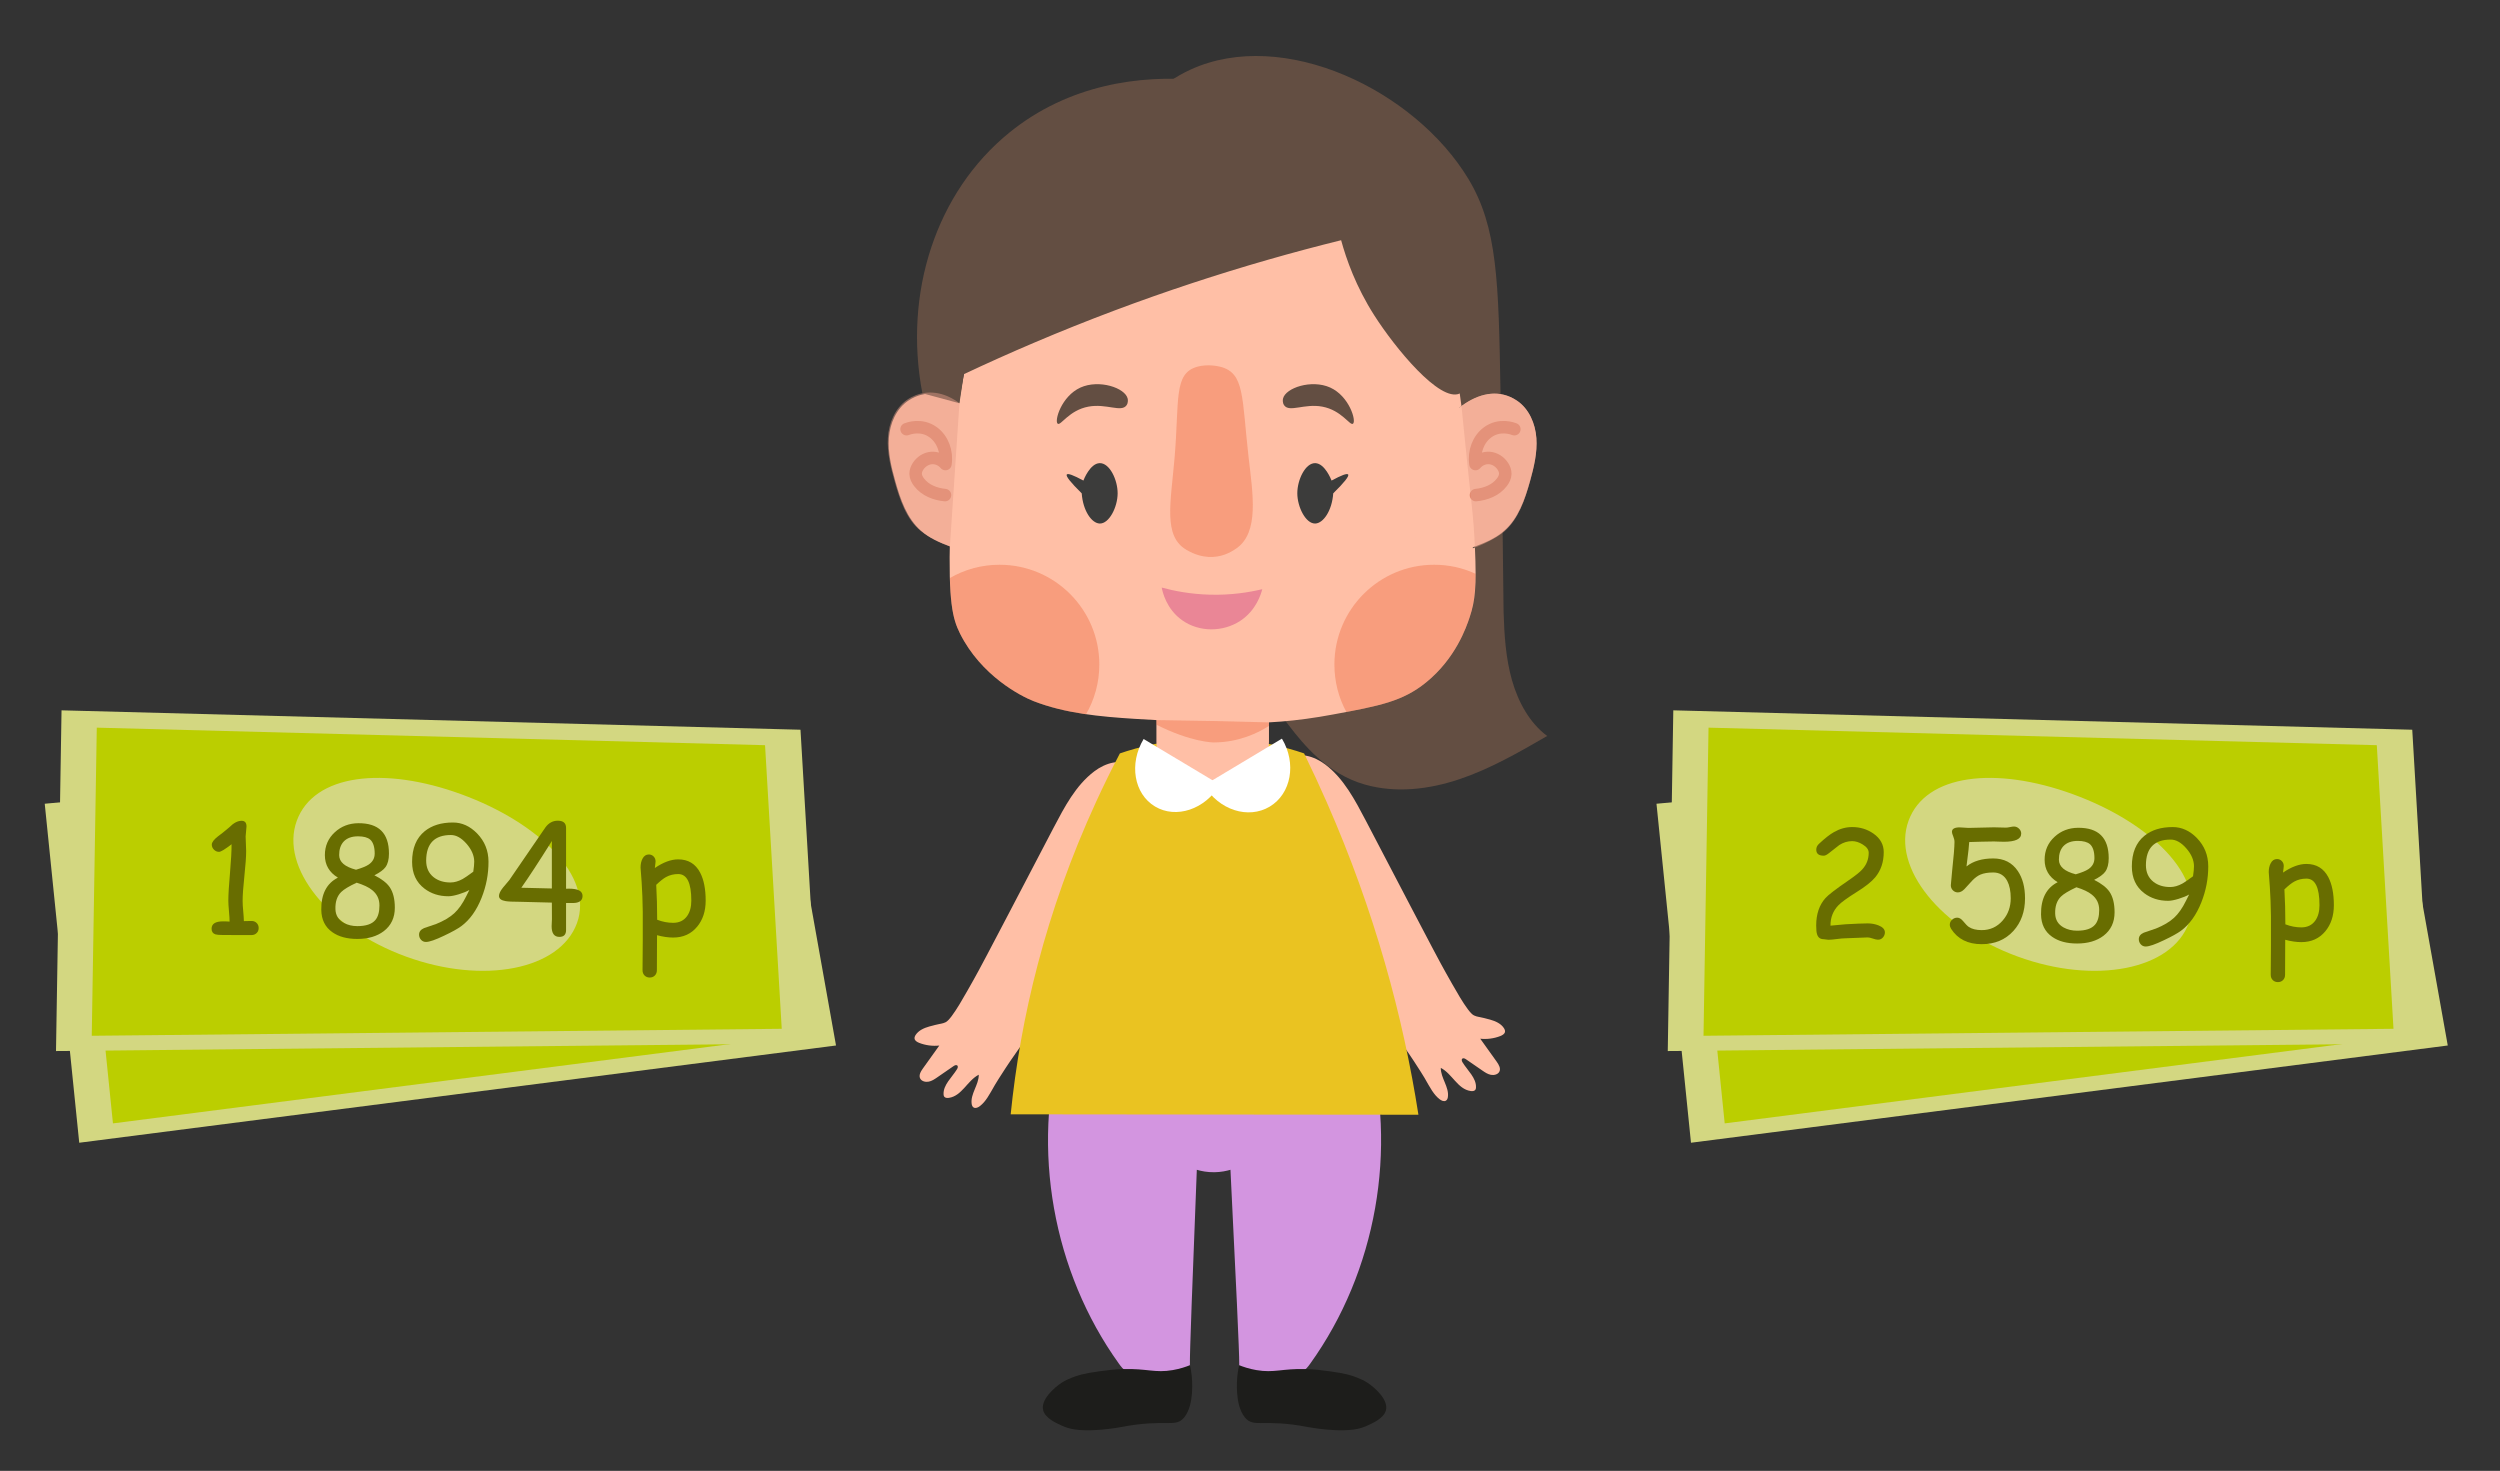 <?xml version="1.0" encoding="utf-8"?>
<!-- Generator: Adobe Illustrator 22.0.1, SVG Export Plug-In . SVG Version: 6.00 Build 0)  -->
<svg version="1.1" id="Слой_1" xmlns="http://www.w3.org/2000/svg" xmlns:xlink="http://www.w3.org/1999/xlink" x="0px" y="0px"
	 viewBox="0 0 200 117.667" style="enable-background:new 0 0 200 117.667;" xml:space="preserve">
<rect x="0" y="0" width="200" height="117.667" fill="#333333" stroke="none"/>
<style type="text/css">
	.st0{fill:#634E42;}
	.st1{fill:#FFBFA6;}
	.st2{fill:none;}
	.st3{fill:#D395E0;}
	.st4{fill:#EAC321;}
	.st5{fill:#1D1D1B;}
	.st6{fill:#FFFFFF;}
	.st7{fill:#3C3C3B;}
	.st8{fill:#EA8696;}
	.st9{opacity:0.3;fill:#E84E1B;enable-background:new    ;}
	.st10{fill:none;stroke:#E2886D;stroke-linecap:round;stroke-linejoin:round;stroke-miterlimit:10;}
	.st11{opacity:0.47;fill:#E59D88;enable-background:new    ;}
	.st12{fill:#D3D781;}
	.st13{fill:#BBCE00;}
	.st14{fill:#686D00;}
	.st15{fill:none;stroke:#99DBFF;stroke-linejoin:round;stroke-miterlimit:10;}
	.st16{fill:none;stroke:#0071BC;stroke-width:2;stroke-linecap:round;stroke-linejoin:round;stroke-miterlimit:10;}
	.st17{fill:#29ABE2;}
	.st18{fill:#0071BC;}
	.st19{fill:#C69C6D;}
	.st20{fill:#8C6239;}
	.st21{fill:#F7931E;}
	.st22{fill:#E2801E;}
	.st23{opacity:0.23;fill:#ED1C24;enable-background:new    ;}
	.st24{fill:#ED1E79;}
	.st25{fill:#603813;}
	.st26{opacity:0.57;fill:#603813;}
	.st27{fill:#42210B;}
	.st28{fill:#C6C6C6;}
	.st29{fill:#9D9D9C;}
	.st30{fill:#B2B2B2;}
	.st31{fill:#4D4D4D;}
	.st32{fill:#8CC63F;}
	.st33{fill:#BBC4CA;}
	.st34{fill:#A3AEB5;}
	.st35{fill:#936037;}
	.st36{fill:#F8AF2D;}
	.st37{fill:#F18D29;}
	.st38{fill:#45748B;}
	.st39{fill:#2E5872;}
	.st40{fill:#E6E5E5;}
	.st41{fill:#B7CE3C;}
	.st42{fill:#44403B;}
	.st43{fill:#35A8E0;}
	.st44{fill:#1D70B7;}
	.st45{fill:#925F36;}
	.st46{fill:#E84E1B;}
	.st47{fill:#F8B133;}
	.st48{fill:#4C3C26;}
	.st49{fill:#839E67;}
	.st50{fill:#94C6DD;}
	.st51{fill:#662D91;}
	.st52{fill:#808080;}
	.st53{fill:#CFD7D9;}
	.st54{fill:#F8E006;}
	.st55{fill:#939999;}
	.st56{fill:#FBBB08;}
	.st57{fill:#F15A24;}
	.st58{fill:#333333;}
	.st59{fill:#FBB03B;}
	.st60{fill:#00FFFF;stroke:#F15A24;stroke-width:2;stroke-miterlimit:10;}
	.st61{fill:#2E3192;}
	.st62{fill:none;stroke:#2E3192;stroke-miterlimit:10;}
	.st63{fill:none;stroke:#F7931E;stroke-width:4;stroke-linecap:round;stroke-miterlimit:10;}
	.st64{fill:#C7B299;}
	.st65{fill:none;stroke:#662D91;stroke-linecap:round;stroke-miterlimit:10;}
	.st66{fill:#4D1F75;}
	.st67{fill:none;stroke:#46186D;stroke-linecap:round;stroke-linejoin:round;stroke-miterlimit:10;}
	.st68{fill:none;stroke:#46186D;stroke-linecap:round;stroke-miterlimit:10;}
	.st69{fill:none;stroke:#662D91;stroke-width:0.5;stroke-linecap:round;stroke-miterlimit:10;}
	.st70{fill:none;stroke:#FFFFFF;stroke-width:0.75;stroke-linecap:round;stroke-linejoin:round;stroke-miterlimit:10;}
	.st71{fill:none;stroke:#551F93;stroke-linecap:round;stroke-miterlimit:10;}
	.st72{fill:none;stroke:#662D91;stroke-width:0.75;stroke-linecap:round;stroke-linejoin:round;stroke-miterlimit:10;}
	.st73{fill:#551F93;}
	.st74{fill:#C3DDFF;}
	.st75{fill:#FFEF9D;}
	.st76{fill:#FF7FA6;}
	.st77{fill:#FF97B4;}
	.st78{fill:#EF7098;}
	.st79{fill:#FF7AA7;}
	.st80{opacity:0.54;fill:#B2C3CC;enable-background:new    ;}
	.st81{fill:none;stroke:#EF4D7F;stroke-linecap:round;stroke-miterlimit:10;}
	.st82{fill:#FF4982;}
	.st83{fill:#84A3FF;}
	.st84{fill:#FFC687;}
	.st85{fill:#5E91FF;}
	.st86{fill:#97AAFF;}
	.st87{fill:#648AFF;}
	.st88{fill:#F9B233;}
	.st89{fill:#7193FF;}
	.st90{fill:none;stroke:#648AFF;stroke-linecap:round;stroke-miterlimit:10;}
	.st91{fill:#95C11F;}
	.st92{fill:#706F6F;}
	.st93{fill:#79E8A1;}
	.st94{fill:#9C9B9B;}
	.st95{fill:#E1EDFF;}
	.st96{fill:#97A0AF;}
	.st97{fill:none;stroke:#43BA84;stroke-linecap:round;stroke-miterlimit:10;}
	.st98{fill:#FCEA0D;}
	.st99{fill:#E20613;}
	.st100{fill:#DADADA;}
	.st101{fill:none;stroke:#E2886D;stroke-width:0.25;stroke-linecap:round;stroke-linejoin:round;stroke-miterlimit:10;}
	.st102{fill:#006837;}
	.st103{fill:#DFAEFF;}
	.st104{fill:#FFE077;}
	.st105{opacity:0.47;fill:#DFAEFF;enable-background:new    ;}
	.st106{fill:#86EAEF;}
	.st107{fill:#F283E5;}
	.st108{fill:#633CCE;}
	.st109{fill:#19BDCE;}
	.st110{fill:#1B9ACC;}
	.st111{fill:#36A9E1;}
	.st112{fill:#12E0FF;}
	.st113{fill:none;stroke:#1B9ACC;stroke-width:0.5;stroke-linecap:round;stroke-linejoin:round;stroke-miterlimit:10;}
	.st114{fill:#0D80A3;}
	.st115{fill:#009245;}
	.st116{opacity:0.39;fill:#006837;}
	.st117{fill:#F49D2C;}
	.st118{fill:#00A99D;}
	.st119{opacity:0.62;fill:#662D91;}
	.st120{opacity:0.4;fill:#0071BC;enable-background:new    ;}
	.st121{fill:#1D90B7;}
	.st122{fill:#24A2CE;}
	.st123{fill:#F29100;}
	.st124{fill:#8374C7;}
	.st125{fill:none;stroke:#3C3C3B;stroke-width:0.75;stroke-miterlimit:10;}
	.st126{fill:none;stroke:#3C3C3B;stroke-width:0.25;stroke-miterlimit:10;}
	.st127{fill:none;stroke:#3C3C3B;stroke-width:0.5;stroke-miterlimit:10;}
	.st128{fill:#F39200;}
	.st129{fill:#EDEBED;}
	.st130{fill:#F7D8B9;}
	.st131{fill:#A7C3EB;}
	.st132{fill:#B87F60;}
	.st133{fill:#F7DFC9;}
	.st134{opacity:0.5;}
	.st135{fill:#9C6B51;}
	.st136{fill:#8A5F47;}
	.st137{fill:#534741;}
	.st138{fill:#B3B3B3;}
	.st139{fill:none;stroke:#662D91;stroke-width:0.5;stroke-miterlimit:10;}
	.st140{fill:none;stroke:#662D91;stroke-width:0.5;stroke-linecap:round;stroke-linejoin:round;stroke-miterlimit:10;}
	.st141{fill:#FFFFFF;stroke:#662D91;stroke-miterlimit:10;}
	.st142{fill:none;stroke:#662D91;stroke-width:0.75;stroke-linecap:round;stroke-miterlimit:10;}
	.st143{fill:none;stroke:#46186D;stroke-width:0.75;stroke-linecap:round;stroke-linejoin:round;stroke-miterlimit:10;}
	.st144{fill:#FFFFFF;stroke:#662D91;stroke-width:0.75;stroke-miterlimit:10;}
</style>
<g>
	<path class="st0" d="M95.244,5.568c7.424-3.402,17.934,1.628,22.231,8.752c2.332,3.866,2.409,8.229,2.564,16.955
		c0.2,11.289,0.225,16.931,0.247,17.664c0.056,1.845,0.171,3.711,0.672,5.474
		c0.501,1.764,1.425,3.437,2.817,4.465c-2.269,1.313-4.557,2.628-7.008,3.453c-2.451,0.825-5.103,1.141-7.589,0.429
		c-2.976-0.852-4.863-3.144-6.14-4.821c-8.749-11.495-20.647-27.127-15.683-42.132
		C88.094,13.577,90.084,7.933,95.244,5.568z"/>
	<path class="st1" d="M117.579,49.356c-0.273,0.837-1.136,3.322-3.49,5.234c-1.886,1.533-3.728,1.877-7.42,2.564
		c-3.058,0.573-5.428,0.722-7.878,0.679c-2.679-0.045-5.358-0.159-8.028-0.326
		c-2.741-0.176-5.526-0.423-8.082-1.419c-1.014-0.397-4.195-2.027-5.887-5.419
		c-0.582-1.181-0.934-2.468-0.793-7.949c0.133-4.987,0.247-8.759,1.357-13.986
		c0.881-4.203,1.357-6.353,2.899-8.443c0.661-0.889,2.758-3.499,6.407-4.865c1.48-0.546,4.16-0.546,9.456-0.528
		c5.155,0.017,6.98,0.185,8.989,0.599c2.212,0.458,3.737,0.784,5.358,1.948c2.088,1.489,3.05,3.41,3.913,5.182
		c0.397,0.82,1.56,2.732,2.3,8.125c0.088,0.625,0.168,1.198,0.238,1.744c-0.062,0.035-0.114,0.079-0.168,0.123
		c0.361,3.745,0.713,7.5,1.076,11.245c0.045-0.017,0.105-0.035,0.168-0.062
		C118.134,46.914,118.011,48.051,117.579,49.356z"/>
	<path class="st1" d="M121.352,32.048c0.971,0.648,1.476,1.836,1.56,3c0.083,1.164-0.2,2.321-0.514,3.445
		c-0.408,1.456-0.922,2.973-2.058,3.969c-0.661,0.581-1.486,0.938-2.31,1.247c-1,0.373-2.021,0.686-3.058,0.937
		c-0.334,0.081-0.694,0.153-1.011,0.024c-0.551-0.225-0.707-0.919-0.751-1.511
		c-0.166-2.316,0.134-5.474,1.167-7.619C115.497,33.216,118.629,30.233,121.352,32.048z"/>
	<path class="st1" d="M72.669,32.048c-0.971,0.648-1.476,1.836-1.56,3c-0.083,1.164,0.2,2.321,0.514,3.445
		c0.408,1.456,0.922,2.973,2.058,3.969c0.661,0.581,1.486,0.938,2.31,1.247c1,0.373,2.021,0.686,3.058,0.937
		c0.334,0.081,0.694,0.153,1.011,0.024c0.551-0.225,0.707-0.919,0.751-1.511c0.166-2.316-0.134-5.474-1.167-7.619
		C78.524,33.216,75.394,30.233,72.669,32.048z"/>
	<path class="st2" d="M76.489,31.655c7.457-3.693,14.085-9.05,19.259-15.568c4.625,7.771,13.093,12.44,21.727,15.127"
		/>
	<path class="st0" d="M82.759,27.403c-1.939,0.824-3.822,1.67-5.654,2.533c-0.117,0.775-0.233,1.551-0.35,2.326
		c-0.989-0.267-1.976-0.533-2.965-0.8c-1.526-8.013,1.079-16.085,6.966-20.861
		c9.464-7.678,22.895-3.177,24.283-0.979c1.395,2.21,1.799,2.614,2.608,3.424
		c0.015,0.015,0.279,0.279,0.735,0.735c0.535,0.535,0.61,0.61,0.636,0.636c0.789,0.789,5.391,4.441,5.826,4.798
		c3.751,3.068,3.849,11.387,1.935,12.265c-1.599,0.735-5.19-3.674-6.831-6.243
		c-1.48-2.317-2.243-4.502-2.658-6.02C99.585,21.124,91.327,23.759,82.759,27.403z"/>
	<path class="st3" d="M109.406,83.202l-10.858-1.715c0.003,0.132,0.006,0.264,0.009,0.396
		c-1.015-0.093-2.037-0.056-3.043,0.108c-0.006-0.158-0.014-0.315-0.02-0.474L84.924,83.202
		c-2.437,8.73-0.701,18.528,4.587,25.889c0.171,0.238,0.354,0.48,0.612,0.619
		c0.273,0.146,0.596,0.159,0.904,0.168c1.098,0.03,2.197,0.061,3.295,0.091c0.222,0.006,0.467,0.005,0.638-0.137
		c0.259-0.215,0.234-0.624,0.232-0.735c-0.02-0.723,0.215-6.901,0.553-15.515c0.336,0.101,0.825,0.205,1.419,0.196
		c0.524-0.009,0.959-0.103,1.273-0.196c0.427,8.626,0.72,14.792,0.701,15.515c-0.003,0.108-0.029,0.52,0.232,0.735
		c0.171,0.141,0.416,0.143,0.638,0.137c1.098-0.03,2.197-0.061,3.295-0.091c0.31-0.009,0.631-0.02,0.904-0.168
		c0.258-0.139,0.44-0.382,0.612-0.619C110.106,101.729,111.841,91.932,109.406,83.202z"/>
	<path class="st1" d="M90.668,61.276c-1.006-0.63-2.247-0.232-3.119,0.427c-1.498,1.131-2.397,2.873-3.252,4.497
		c-2.161,4.106-5.589,10.749-6.43,12.22l-0.001,0.001c-0.479,0.83-1.7,3.133-2.221,3.36
		c-0.088,0.038-0.18,0.07-0.18,0.07c-0.201,0.062-0.366,0.059-1.118,0.268c-0.43,0.119-0.864,0.32-1.095,0.676
		c-0.062,0.096-0.109,0.207-0.084,0.316c0.037,0.161,0.213,0.258,0.377,0.323c0.501,0.195,1.058,0.268,1.599,0.21
		c-0.438,0.612-0.876,1.223-1.313,1.835c-0.176,0.246-0.357,0.557-0.207,0.818c0.12,0.21,0.421,0.285,0.672,0.236
		c0.252-0.05,0.467-0.195,0.674-0.338c0.437-0.301,0.875-0.602,1.311-0.903c0.083-0.057,0.197-0.117,0.284-0.063
		c0.102,0.062,0.057,0.207-0.003,0.305c-0.408,0.664-1.114,1.254-1.077,2.016c0.004,0.066,0.014,0.134,0.055,0.187
		c0.081,0.103,0.242,0.113,0.378,0.092c1.043-0.16,1.462-1.375,2.383-1.852c0.01,0.804-0.681,1.536-0.568,2.332
		c0.016,0.113,0.057,0.236,0.163,0.295c0.16,0.089,0.363-0.01,0.506-0.123c0.478-0.376,0.727-0.881,1.207-1.713
		c0.132-0.227,0.365-0.589,0.834-1.314c0.28-0.434,0.504-0.747,0.62-0.914c1.485-2.133,2.227-3.2,2.448-3.566
		c0.649-1.077,0.557-1.086,1.572-2.871c0.294-0.516,0.583-0.986,1.877-3.202c2.87-4.912,3.389-7.524,4.231-10.11
		C91.578,63.61,91.93,62.066,90.668,61.276z"/>
	<path class="st1" d="M102.896,60.729c1.006-0.63,2.247-0.232,3.119,0.427c1.498,1.131,2.397,2.873,3.252,4.497
		c2.161,4.106,5.589,10.749,6.43,12.22l0.001,0.001c0.479,0.83,1.7,3.133,2.221,3.36
		c0.088,0.038,0.18,0.07,0.18,0.07c0.201,0.062,0.366,0.059,1.118,0.268c0.43,0.119,0.864,0.32,1.095,0.676
		c0.062,0.096,0.109,0.207,0.084,0.316c-0.037,0.161-0.213,0.258-0.377,0.323c-0.501,0.195-1.058,0.268-1.599,0.21
		c0.438,0.612,0.876,1.223,1.313,1.835c0.176,0.246,0.357,0.557,0.207,0.818c-0.12,0.21-0.421,0.285-0.672,0.236
		c-0.252-0.05-0.467-0.195-0.674-0.338c-0.437-0.301-0.875-0.602-1.311-0.903
		c-0.083-0.057-0.197-0.117-0.284-0.063c-0.102,0.062-0.057,0.207,0.003,0.305
		c0.408,0.664,1.114,1.254,1.077,2.016c-0.004,0.066-0.014,0.134-0.055,0.187c-0.081,0.103-0.242,0.113-0.378,0.092
		c-1.043-0.16-1.462-1.375-2.383-1.852c-0.01,0.804,0.681,1.536,0.568,2.332
		c-0.016,0.113-0.057,0.236-0.163,0.295c-0.16,0.089-0.363-0.01-0.506-0.123c-0.478-0.376-0.727-0.881-1.207-1.713
		c-0.132-0.227-0.365-0.589-0.834-1.314c-0.28-0.434-0.504-0.747-0.62-0.914
		c-1.485-2.133-2.227-3.2-2.448-3.566c-0.649-1.077-0.557-1.086-1.572-2.871
		c-0.294-0.516-0.583-0.986-1.877-3.202c-2.87-4.912-3.389-7.524-4.231-10.11
		C101.987,63.062,101.634,61.519,102.896,60.729z"/>
	<path class="st4" d="M113.474,89.179c-10.873-0.011-21.746-0.022-32.619-0.034c0.775-7.661,2.762-16.141,6.835-25.005
		c0.608-1.323,1.243-2.612,1.899-3.867c1.399-0.48,3.858-1.16,7.036-1.205c3.531-0.05,6.254,0.708,7.703,1.205
		c0.622,1.272,1.226,2.571,1.808,3.896C109.991,72.942,112.257,81.368,113.474,89.179z"/>
	<path class="st1" d="M101.518,52.011v7.35c0,2.176-1.772,3.948-3.956,3.948h-1.093c-2.186,0-3.956-1.772-3.956-3.948
		v-7.35H101.518z"/>
	<path class="st5" d="M87.931,109.707c-1.228,0.165-1.762,0.331-2.198,0.512c-0.283,0.117-0.53,0.22-0.823,0.414
		c-0.55,0.366-1.688,1.345-1.453,2.203c0.174,0.631,1.042,1.016,1.543,1.238c0,0,0.2,0.088,0.395,0.151
		c1.492,0.48,4.289-0.059,4.29-0.059c3.619-0.699,4.351,0.112,5.066-0.79c0.803-1.012,0.626-2.973,0.576-3.417
		c-0.036-0.31-0.089-0.566-0.132-0.744c-0.29,0.118-0.768,0.287-1.373,0.392c-1.439,0.249-2.045-0.137-3.98-0.082
		C89.137,109.546,88.634,109.613,87.931,109.707z"/>
	<path class="st5" d="M106.397,109.707c1.228,0.165,1.762,0.331,2.198,0.512c0.283,0.117,0.53,0.22,0.823,0.414
		c0.55,0.366,1.688,1.345,1.453,2.203c-0.174,0.631-1.042,1.016-1.543,1.238c0,0-0.2,0.088-0.395,0.151
		c-1.492,0.48-4.289-0.059-4.29-0.059c-3.619-0.699-4.351,0.112-5.066-0.79
		c-0.803-1.012-0.626-2.973-0.576-3.417c0.036-0.31,0.089-0.566,0.132-0.744c0.29,0.118,0.768,0.287,1.373,0.392
		c1.439,0.249,2.045-0.137,3.98-0.082C105.193,109.546,105.695,109.613,106.397,109.707z"/>
	<path class="st6" d="M102.554,59.091c1.186,1.98,0.744,4.407-0.976,5.438c-1.721,1.031-4.069,0.275-5.255-1.705
		L102.554,59.091z"/>
	<path class="st6" d="M91.49,59.12c-1.186,1.98-0.774,4.389,0.911,5.399c1.685,1.01,4.005,0.237,5.191-1.743
		L91.49,59.12z"/>
	<path class="st7" d="M87.974,37.051c0.794-0.021,1.44,1.334,1.437,2.416c-0.003,1.102-0.681,2.442-1.437,2.416
		c-0.633-0.022-1.337-1.004-1.437-2.416c-0.892-0.877-1.289-1.38-1.192-1.508c0.083-0.11,0.525,0.053,1.326,0.487
		C86.701,38.368,87.206,37.072,87.974,37.051z"/>
	<path class="st7" d="M105.222,37.051c-0.794-0.021-1.44,1.334-1.437,2.416c0.003,1.102,0.681,2.442,1.437,2.416
		c0.633-0.022,1.337-1.004,1.437-2.416c0.892-0.877,1.289-1.38,1.192-1.508c-0.083-0.11-0.525,0.053-1.326,0.487
		C106.495,38.368,105.989,37.072,105.222,37.051z"/>
	<path class="st8" d="M100.981,47.135c-0.089,0.356-0.474,1.701-1.779,2.547c-1.362,0.882-3.256,0.916-4.635-0.066
		c-1.258-0.894-1.565-2.262-1.631-2.612c0.989,0.271,2.299,0.528,3.851,0.57
		C98.491,47.62,99.926,47.388,100.981,47.135z"/>
	<path class="st9" d="M99.886,36.567c0.336,2.935,0.867,6.016-0.964,7.298c-0.243,0.17-0.917,0.641-1.886,0.691
		c-1.058,0.055-1.871-0.423-2.129-0.574c-1.863-1.095-1.252-3.727-0.943-7.331c0.398-4.649-0.101-6.784,1.824-7.314
		c0.872-0.241,1.757-0.017,1.86,0.009C99.585,29.853,99.339,31.782,99.886,36.567z"/>
	<path class="st0" d="M108.241,33.896c0.282-0.223-0.301-2.201-1.821-2.891c-1.489-0.675-3.582,0.02-3.78,0.888
		c-0.007,0.034-0.067,0.313,0.098,0.538c0.422,0.577,1.608-0.164,3.036,0.098
		C107.338,32.817,108,34.089,108.241,33.896z"/>
	<path class="st0" d="M84.614,33.896c-0.282-0.223,0.301-2.201,1.821-2.891c1.489-0.675,3.582,0.02,3.78,0.888
		c0.007,0.034,0.067,0.313-0.098,0.538c-0.422,0.577-1.608-0.164-3.036,0.098
		C85.517,32.817,84.855,34.089,84.614,33.896z"/>
	<path class="st9" d="M87.946,53.162c0,1.454-0.388,2.811-1.066,3.984c-1.437-0.211-2.846-0.528-4.203-1.057
		c-1.014-0.397-4.195-2.027-5.878-5.419c-0.44-0.872-0.741-1.798-0.811-4.424
		c1.164-0.679,2.53-1.066,3.974-1.066C84.377,45.179,87.946,48.757,87.946,53.162z"/>
	<path class="st9" d="M118.041,45.901c-0.009,1.63-0.159,2.502-0.467,3.464c-0.273,0.829-1.136,3.314-3.49,5.226
		c-1.701,1.383-3.366,1.798-6.372,2.371c-0.617-1.128-0.96-2.423-0.96-3.798c0-4.407,3.569-7.984,7.975-7.984
		C115.917,45.179,117.036,45.434,118.041,45.901z"/>
	<path class="st10" d="M121.148,34.335c-0.101-0.041-1.177-0.462-2.145,0.257c-0.737,0.548-1.114,1.538-0.965,2.532
		c0.28-0.34,0.713-0.521,1.131-0.484c0.418,0.037,0.815,0.288,1.058,0.66c0.117,0.179,0.201,0.392,0.196,0.61
		c-0.006,0.249-0.125,0.479-0.272,0.67c-0.497,0.654-1.298,0.95-2.076,1.028"/>
	<path class="st10" d="M72.526,34.335c0.101-0.041,1.177-0.462,2.145,0.257c0.737,0.548,1.114,1.538,0.965,2.532
		c-0.28-0.34-0.713-0.521-1.131-0.484s-0.815,0.288-1.058,0.66c-0.117,0.179-0.201,0.392-0.196,0.61
		c0.006,0.249,0.125,0.479,0.272,0.67c0.497,0.654,1.298,0.95,2.076,1.028"/>
	<path class="st11" d="M76.756,32.261c-0.254,3.816-0.509,7.631-0.763,11.447c-0.079-0.025-0.194-0.063-0.329-0.113
		c0,0-1.125-0.418-2.014-1.13c-1.16-0.932-1.692-2.562-2.087-3.982c-0.315-1.134-0.604-2.295-0.532-3.468
		c0.072-1.172,0.576-2.373,1.541-3.037c0.484-0.331,0.953-0.465,1.218-0.517
		C75.314,31.163,76.522,32.077,76.756,32.261z"/>
	<path class="st11" d="M122.91,35.071c0.079,1.172-0.202,2.335-0.511,3.473c-0.414,1.463-0.925,2.987-2.062,3.984
		c-0.238,0.211-1.102,0.801-2.309,1.26c-0.009,0.009-0.026,0.009-0.035,0.017
		c-0.009-0.133-0.015-0.271-0.022-0.414c-0.011-0.246-0.021-0.427-0.022-0.44
		c-0.059-1.241-0.248-2.878-0.248-2.878c-0.135-1.184-0.409-3.876-0.783-7.573
		c1.331-0.996,2.943-1.437,4.433-0.449C122.32,32.709,122.831,33.907,122.91,35.071z"/>
	<path class="st9" d="M101.518,57.791c0,0.094,0,0.189,0,0.284c-0.837,0.537-2.388,1.313-4.415,1.321
		c-0.045,0-1.789-0.009-4.592-1.419v-0.37c1.491,0.02,2.992,0.045,4.504,0.074
		C98.525,57.713,100.026,57.749,101.518,57.791z"/>
</g>
<g>
	<g>
		<path class="st12" d="M66.881,83.639c-1.471-8.247-2.942-16.495-4.413-24.742
			c-19.629,1.801-39.259,3.601-58.889,5.402c0.92,9.04,1.84,18.081,2.76,27.12
			C26.52,88.826,46.701,86.232,66.881,83.639z"/>
		<path class="st13" d="M63.787,82.834c-1.33-7.458-2.661-14.917-3.991-22.376c-17.752,1.629-35.505,3.257-53.257,4.886
			c0.832,8.175,1.664,16.351,2.497,24.527C27.286,87.526,45.537,85.18,63.787,82.834z"/>
		<path class="st12" d="M65.516,83.467c-0.492-8.363-0.985-16.725-1.477-25.089
			c-19.705-0.517-39.411-1.035-59.116-1.551c-0.148,9.086-0.295,18.172-0.443,27.257
			C24.825,83.878,45.171,83.672,65.516,83.467z"/>
		<path class="st13" d="M62.539,82.304c-0.445-7.563-0.89-15.126-1.335-22.689
			c-17.821-0.468-35.642-0.936-53.462-1.403C7.607,66.429,7.473,74.646,7.34,82.862
			C25.739,82.677,44.139,82.49,62.539,82.304z"/>
		<path class="st12" d="M23.742,65.662c-1.365,3.74,2.546,8.603,8.737,10.863s12.316,1.061,13.681-2.679
			c1.365-3.74-3.072-8.047-9.262-10.307C30.709,61.28,25.107,61.923,23.742,65.662z"/>
	</g>
</g>
<g>
	<g>
		<path class="st12" d="M195.821,83.639c-1.471-8.247-2.942-16.495-4.413-24.742
			c-19.629,1.801-39.259,3.601-58.889,5.402c0.92,9.04,1.84,18.081,2.76,27.12
			C155.46,88.826,175.641,86.232,195.821,83.639z"/>
		<path class="st13" d="M192.727,82.834c-1.33-7.458-2.661-14.917-3.991-22.376
			c-17.752,1.629-35.505,3.257-53.257,4.886c0.832,8.175,1.664,16.351,2.497,24.527
			C156.226,87.526,174.477,85.18,192.727,82.834z"/>
		<path class="st12" d="M194.457,83.467c-0.492-8.363-0.985-16.725-1.477-25.089
			c-19.705-0.517-39.411-1.035-59.116-1.551c-0.148,9.086-0.295,18.172-0.443,27.257
			C153.766,83.878,174.111,83.672,194.457,83.467z"/>
		<path class="st13" d="M191.479,82.304c-0.445-7.563-0.89-15.126-1.335-22.689
			c-17.821-0.468-35.642-0.936-53.462-1.403c-0.134,8.217-0.268,16.433-0.401,24.65
			C154.679,82.677,173.079,82.49,191.479,82.304z"/>
		<path class="st12" d="M152.683,65.662c-1.365,3.74,2.546,8.603,8.737,10.863s12.316,1.061,13.681-2.679
			c1.365-3.74-3.072-8.047-9.262-10.307C159.649,61.28,154.047,61.923,152.683,65.662z"/>
	</g>
</g>
<g>
	<path class="st14" d="M20.125,74.805h-1.166l-1.16-0.006c-0.273,0-0.465-0.018-0.574-0.053
		c-0.199-0.07-0.299-0.219-0.299-0.445c0-0.395,0.307-0.592,0.92-0.592l0.281,0.006l0.24,0.012
		c0-0.188-0.017-0.465-0.05-0.832s-0.05-0.643-0.05-0.826c0-0.496,0.045-1.25,0.135-2.262
		c0.086-0.996,0.127-1.752,0.123-2.268c-0.523,0.406-0.857,0.609-1.002,0.609c-0.156,0-0.292-0.059-0.407-0.176
		s-0.173-0.252-0.173-0.404c0-0.184,0.168-0.406,0.504-0.668c0.211-0.148,0.51-0.387,0.896-0.715
		c0.344-0.348,0.672-0.521,0.984-0.521c0.262,0,0.393,0.15,0.393,0.451c0,0.09-0.012,0.224-0.035,0.401
		s-0.035,0.311-0.035,0.401c0,0.129,0.007,0.324,0.021,0.586s0.021,0.457,0.021,0.586
		c0,0.445-0.047,1.109-0.141,1.992s-0.141,1.545-0.141,1.986c0,0.227,0.016,0.502,0.047,0.826
		s0.049,0.59,0.053,0.797l0.615-0.012c0.164,0,0.3,0.054,0.407,0.161s0.161,0.241,0.161,0.401
		c0,0.164-0.054,0.299-0.161,0.404S20.289,74.805,20.125,74.805z"/>
	<path class="st14" d="M28.586,75.115c-0.824,0-1.49-0.18-1.998-0.539c-0.578-0.406-0.873-1.002-0.885-1.787
		c-0.016-1.262,0.428-2.121,1.33-2.578c-0.695-0.422-1.043-1.022-1.043-1.799c0-0.738,0.268-1.352,0.803-1.84
		c0.512-0.469,1.133-0.707,1.863-0.715c1.641-0.016,2.461,0.795,2.461,2.432c0,0.469-0.094,0.83-0.281,1.084
		c-0.152,0.211-0.447,0.428-0.885,0.65c0.582,0.293,0.99,0.609,1.225,0.949c0.273,0.398,0.41,0.947,0.41,1.647
		c0,0.797-0.295,1.422-0.885,1.875C30.154,74.908,29.449,75.115,28.586,75.115z M28.533,70.615
		c-0.621,0.289-1.035,0.539-1.242,0.75c-0.324,0.324-0.477,0.781-0.457,1.371c0.016,0.488,0.24,0.854,0.674,1.096
		c0.316,0.172,0.676,0.258,1.078,0.258c0.688,0,1.168-0.162,1.441-0.486c0.219-0.258,0.328-0.648,0.328-1.172
		c0-0.512-0.199-0.924-0.598-1.236C29.492,70.98,29.084,70.787,28.533,70.615z M28.639,66.906
		c-0.504,0-0.889,0.143-1.154,0.428c-0.238,0.266-0.355,0.625-0.352,1.078c0.004,0.547,0.453,0.935,1.348,1.166
		c0.469-0.137,0.805-0.273,1.008-0.41c0.324-0.219,0.486-0.512,0.486-0.879c0-0.531-0.119-0.904-0.357-1.119
		C29.414,66.994,29.088,66.906,28.639,66.906z"/>
	<path class="st14" d="M36.906,74.09c-0.285,0.211-0.742,0.465-1.371,0.762c-0.699,0.336-1.185,0.504-1.459,0.504
		c-0.16,0-0.292-0.059-0.396-0.176s-0.155-0.254-0.155-0.41c0-0.231,0.133-0.404,0.398-0.521l0.979-0.334
		c0.606-0.246,1.084-0.529,1.435-0.85s0.672-0.775,0.961-1.365l0.252-0.504c-0.219,0.125-0.5,0.24-0.844,0.346
		s-0.623,0.158-0.838,0.158c-0.738,0-1.377-0.205-1.916-0.615c-0.656-0.5-0.984-1.211-0.984-2.133
		c0-1.09,0.336-1.908,1.008-2.455c0.574-0.465,1.328-0.697,2.262-0.697c0.719,0,1.363,0.293,1.934,0.879
		c0.602,0.621,0.904,1.371,0.908,2.25c0.004,0.992-0.18,1.955-0.551,2.889
		C38.131,72.824,37.59,73.582,36.906,74.09z M36.074,66.801c-0.656,0-1.149,0.17-1.48,0.51
		s-0.497,0.852-0.501,1.535c0,0.574,0.201,1.02,0.604,1.336c0.355,0.277,0.803,0.416,1.342,0.416
		c0.312,0,0.639-0.094,0.979-0.281c0.156-0.086,0.438-0.279,0.844-0.58c0.051-0.34,0.076-0.609,0.076-0.809
		c-0.004-0.488-0.21-0.965-0.618-1.43S36.496,66.801,36.074,66.801z"/>
	<path class="st14" d="M45.285,72.238v2.168c0,0.363-0.178,0.545-0.533,0.545c-0.414,0-0.621-0.283-0.621-0.85
		c0-0.07,0.004-0.17,0.012-0.299s0.012-0.217,0.012-0.264l-0.006-1.33l-2.584-0.065
		c-0.535,0-0.906-0.018-1.113-0.053c-0.355-0.059-0.533-0.197-0.533-0.416c0-0.176,0.107-0.398,0.322-0.668
		l0.504-0.598l2.883-4.207c0.262-0.363,0.594-0.545,0.996-0.545c0.441,0,0.662,0.191,0.662,0.574v4.869
		c0.066-0.004,0.146-0.006,0.24-0.006c0.719,0,1.078,0.193,1.078,0.58c0,0.281-0.148,0.459-0.445,0.533
		C46.025,72.244,45.734,72.254,45.285,72.238z M44.148,67.281c-1.043,1.664-1.857,2.91-2.443,3.738l2.443,0.059
		V67.281z"/>
	<path class="st14" d="M53.852,75.004c-0.391,0-0.82-0.062-1.289-0.188l-0.012,2.801
		c0,0.172-0.054,0.312-0.161,0.422s-0.245,0.164-0.413,0.164s-0.306-0.055-0.413-0.164s-0.161-0.25-0.161-0.422
		l0.018-2.344v-2.338c-0.012-0.856-0.041-1.635-0.088-2.338l-0.088-1.19c0-0.277,0.051-0.512,0.152-0.703
		c0.117-0.231,0.287-0.346,0.51-0.346c0.152,0,0.28,0.054,0.384,0.161s0.155,0.239,0.155,0.396
		c0,0.035-0.006,0.1-0.018,0.193c-0.019,0.121-0.033,0.232-0.041,0.334c0.336-0.231,0.66-0.403,0.973-0.519
		s0.611-0.173,0.896-0.173c0.801,0,1.387,0.355,1.758,1.066c0.293,0.562,0.44,1.307,0.44,2.232
		c0,0.844-0.227,1.539-0.68,2.086C55.293,74.715,54.652,75.004,53.852,75.004z M54.256,69.924
		c-0.359,0-0.684,0.08-0.973,0.24c-0.207,0.113-0.469,0.32-0.785,0.621c0.051,0.887,0.076,1.818,0.076,2.795
		C53,73.744,53.426,73.826,53.852,73.826c0.488,0,0.861-0.182,1.119-0.545c0.223-0.316,0.334-0.727,0.334-1.23
		c0-0.711-0.087-1.243-0.261-1.597S54.607,69.924,54.256,69.924z"/>
</g>
<g>
	<g>
		<path class="st14" d="M150.24,75.176c-0.098,0-0.235-0.03-0.413-0.091s-0.314-0.091-0.407-0.091
			c-0.199,0-0.498,0.012-0.896,0.035s-0.699,0.035-0.902,0.035c-0.152,0-0.378,0.019-0.677,0.059
			s-0.524,0.059-0.677,0.059c-0.043,0-0.105-0.008-0.188-0.023s-0.144-0.023-0.188-0.023
			c-0.27,0-0.445-0.131-0.527-0.393c-0.047-0.137-0.07-0.371-0.07-0.703c0-0.91,0.248-1.643,0.744-2.197
			c0.227-0.254,0.838-0.723,1.834-1.406c0.559-0.383,0.932-0.682,1.119-0.896c0.336-0.375,0.504-0.815,0.504-1.318
			c0-0.25-0.162-0.473-0.486-0.668c-0.285-0.176-0.565-0.264-0.838-0.264c-0.359,0-0.701,0.103-1.025,0.31
			l-0.838,0.656c-0.168,0.133-0.303,0.199-0.404,0.199c-0.402,0-0.604-0.16-0.604-0.48
			c0-0.184,0.074-0.342,0.223-0.475c0.457-0.43,0.854-0.74,1.19-0.932c0.473-0.27,0.959-0.404,1.459-0.404
			c0.633,0,1.197,0.172,1.693,0.516c0.555,0.387,0.832,0.883,0.832,1.488c0,0.398-0.057,0.766-0.17,1.102
			s-0.285,0.643-0.516,0.92c-0.293,0.352-0.789,0.744-1.488,1.178c-0.734,0.461-1.217,0.81-1.447,1.049
			c-0.434,0.449-0.646,0.994-0.639,1.635l1.207-0.111c0.828-0.047,1.42-0.07,1.775-0.07
			c0.297,0,0.578,0.051,0.844,0.152c0.352,0.137,0.527,0.326,0.527,0.568c0,0.152-0.053,0.288-0.158,0.407
			S150.396,75.176,150.24,75.176z"/>
		<path class="st14" d="M158.537,75.534c-1.109,0-1.926-0.41-2.449-1.23c-0.07-0.113-0.105-0.223-0.105-0.328
			c0-0.152,0.06-0.284,0.182-0.396s0.258-0.167,0.41-0.167c0.16,0,0.312,0.086,0.457,0.258
			c0.207,0.25,0.363,0.41,0.469,0.48c0.254,0.172,0.6,0.258,1.037,0.258c0.676,0,1.236-0.258,1.682-0.773
			c0.426-0.492,0.639-1.084,0.639-1.775c0-0.57-0.094-1.033-0.281-1.389c-0.242-0.449-0.615-0.674-1.119-0.674
			c-0.418,0-0.76,0.057-1.025,0.17c-0.211,0.09-0.424,0.244-0.639,0.463l-0.639,0.697
			c-0.172,0.176-0.348,0.264-0.527,0.264c-0.156,0-0.289-0.056-0.398-0.167s-0.164-0.245-0.164-0.401
			c0-0.078,0.031-0.426,0.094-1.043c0.133-1.23,0.199-2.039,0.199-2.426c0-0.137-0.034-0.286-0.102-0.448
			s-0.102-0.282-0.102-0.36c0-0.238,0.205-0.357,0.615-0.357c0.078,0,0.196,0.007,0.354,0.021
			s0.276,0.021,0.354,0.021c0.227,0,0.566-0.008,1.02-0.023s0.793-0.023,1.02-0.023
			c0.105,0,0.266,0.004,0.48,0.012s0.375,0.012,0.48,0.012c0.074,0,0.182-0.015,0.322-0.044
			s0.246-0.044,0.316-0.044c0.152,0,0.287,0.057,0.404,0.17s0.176,0.244,0.176,0.393
			c0,0.438-0.463,0.656-1.389,0.656c-0.121,0-0.273-0.004-0.457-0.012s-0.295-0.012-0.334-0.012l-0.99,0.018
			l-0.99,0.029c0,0.176-0.072,0.826-0.217,1.951c0.535-0.426,1.248-0.639,2.139-0.639
			c0.859,0,1.516,0.336,1.969,1.008c0.383,0.57,0.574,1.297,0.574,2.18c0,1.055-0.309,1.924-0.926,2.607
			C160.433,75.178,159.587,75.534,158.537,75.534z"/>
		<path class="st14" d="M166.166,75.481c-0.824,0-1.49-0.18-1.998-0.539c-0.578-0.406-0.873-1.002-0.885-1.787
			c-0.016-1.262,0.428-2.121,1.33-2.578c-0.695-0.422-1.043-1.022-1.043-1.799c0-0.738,0.268-1.352,0.803-1.84
			c0.512-0.469,1.133-0.707,1.863-0.715c1.641-0.016,2.461,0.795,2.461,2.432c0,0.469-0.094,0.83-0.281,1.084
			c-0.152,0.211-0.447,0.428-0.885,0.65c0.582,0.293,0.99,0.609,1.225,0.949c0.273,0.398,0.41,0.947,0.41,1.647
			c0,0.797-0.295,1.422-0.885,1.875C167.734,75.274,167.029,75.481,166.166,75.481z M166.113,70.981
			c-0.621,0.289-1.035,0.539-1.242,0.75c-0.324,0.324-0.477,0.781-0.457,1.371c0.016,0.488,0.24,0.854,0.674,1.096
			c0.316,0.172,0.676,0.258,1.078,0.258c0.688,0,1.168-0.162,1.441-0.486c0.219-0.258,0.328-0.648,0.328-1.172
			c0-0.512-0.199-0.924-0.598-1.236C167.072,71.346,166.664,71.153,166.113,70.981z M166.218,67.272
			c-0.504,0-0.889,0.143-1.154,0.428c-0.238,0.266-0.355,0.625-0.352,1.078c0.004,0.547,0.453,0.935,1.348,1.166
			c0.469-0.137,0.805-0.273,1.008-0.41c0.324-0.219,0.486-0.512,0.486-0.879c0-0.531-0.119-0.904-0.357-1.119
			C166.994,67.36,166.667,67.272,166.218,67.272z"/>
		<path class="st14" d="M174.486,74.455c-0.285,0.211-0.742,0.465-1.371,0.762c-0.699,0.336-1.185,0.504-1.459,0.504
			c-0.16,0-0.292-0.059-0.396-0.176s-0.155-0.254-0.155-0.41c0-0.231,0.133-0.404,0.398-0.521l0.979-0.334
			c0.606-0.246,1.084-0.529,1.435-0.85s0.672-0.775,0.961-1.365l0.252-0.504c-0.219,0.125-0.5,0.24-0.844,0.346
			s-0.623,0.158-0.838,0.158c-0.738,0-1.377-0.205-1.916-0.615c-0.656-0.5-0.984-1.211-0.984-2.133
			c0-1.09,0.336-1.908,1.008-2.455c0.574-0.465,1.328-0.697,2.262-0.697c0.719,0,1.363,0.293,1.934,0.879
			c0.602,0.621,0.904,1.371,0.908,2.25c0.004,0.992-0.18,1.955-0.551,2.889
			C175.71,73.19,175.169,73.948,174.486,74.455z M173.654,67.166c-0.656,0-1.149,0.17-1.48,0.51
			s-0.497,0.852-0.501,1.535c0,0.574,0.201,1.02,0.604,1.336c0.355,0.277,0.803,0.416,1.342,0.416
			c0.312,0,0.639-0.094,0.979-0.281c0.156-0.086,0.438-0.279,0.844-0.58c0.051-0.34,0.076-0.609,0.076-0.809
			c-0.004-0.488-0.21-0.965-0.618-1.43S174.076,67.166,173.654,67.166z"/>
		<path class="st14" d="M184.107,75.37c-0.391,0-0.82-0.062-1.289-0.188l-0.012,2.801
			c0,0.172-0.054,0.312-0.161,0.422s-0.245,0.164-0.413,0.164s-0.306-0.055-0.413-0.164s-0.161-0.25-0.161-0.422
			l0.018-2.344v-2.338c-0.012-0.856-0.041-1.635-0.088-2.338l-0.088-1.19c0-0.277,0.051-0.512,0.152-0.703
			c0.117-0.231,0.287-0.346,0.51-0.346c0.152,0,0.28,0.054,0.384,0.161s0.155,0.239,0.155,0.396
			c0,0.035-0.006,0.1-0.018,0.193c-0.019,0.121-0.033,0.232-0.041,0.334c0.336-0.231,0.66-0.403,0.973-0.519
			s0.611-0.173,0.896-0.173c0.801,0,1.387,0.355,1.758,1.066c0.293,0.562,0.44,1.307,0.44,2.232
			c0,0.844-0.227,1.539-0.68,2.086C185.548,75.08,184.908,75.37,184.107,75.37z M184.511,70.289
			c-0.359,0-0.684,0.08-0.973,0.24c-0.207,0.113-0.469,0.32-0.785,0.621c0.051,0.887,0.076,1.818,0.076,2.795
			c0.426,0.164,0.852,0.246,1.277,0.246c0.488,0,0.861-0.182,1.119-0.545c0.223-0.316,0.334-0.727,0.334-1.23
			c0-0.711-0.087-1.243-0.261-1.597S184.863,70.289,184.511,70.289z"/>
	</g>
</g>
</svg>
